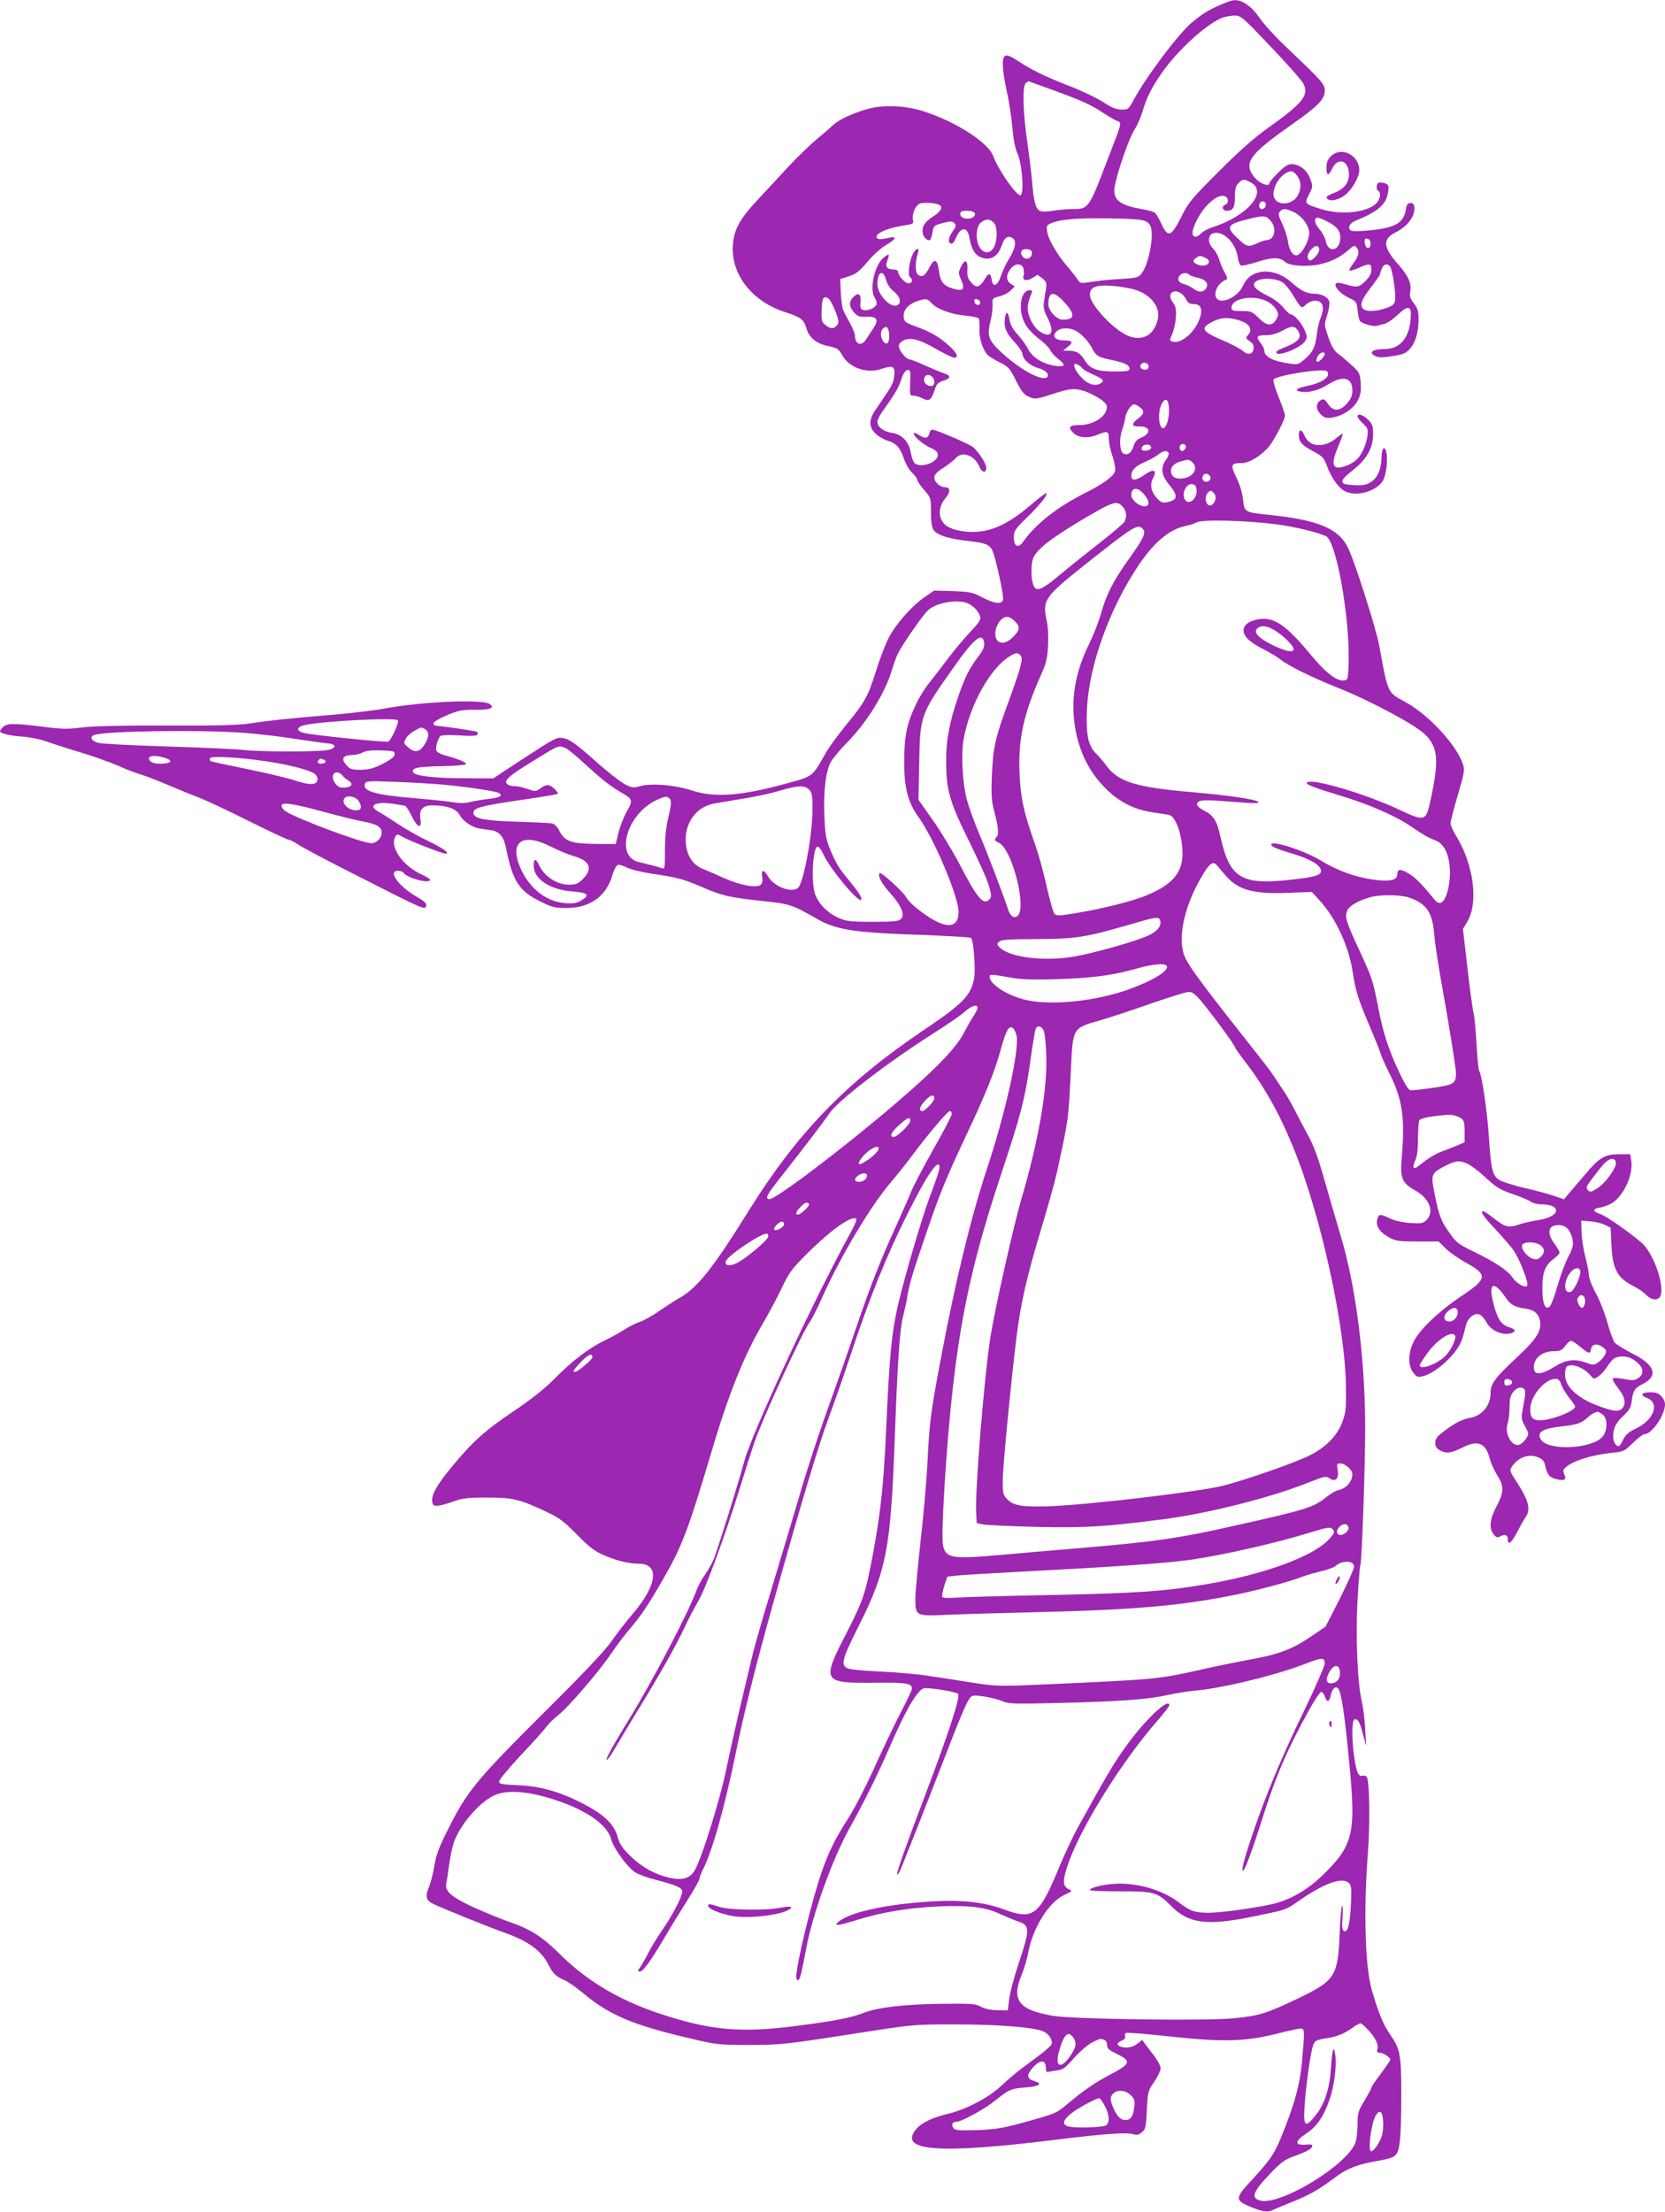 <?xml version="1.0" standalone="no"?>
<!DOCTYPE svg PUBLIC "-//W3C//DTD SVG 20010904//EN"
 "http://www.w3.org/TR/2001/REC-SVG-20010904/DTD/svg10.dtd">
<svg version="1.0" xmlns="http://www.w3.org/2000/svg"
 width="964pt" height="1280pt" viewBox="0 0 964 1280"
 preserveAspectRatio="xMidYMid meet">
<g transform="translate(0,1280) scale(0.1,-0.1)"
fill="#9c27b0" stroke="none">
<path d="M7075 12776 c-80 -35 -110 -53 -174 -106 -77 -64 -263 -311 -339
-451 -28 -52 -31 -54 -70 -53 -30 0 -58 12 -106 44 -37 23 -121 64 -189 90
-137 53 -225 95 -303 147 -72 48 -89 43 -88 -27 1 -30 11 -97 23 -148 12 -51
26 -143 32 -204 6 -74 16 -126 30 -157 28 -62 40 -241 16 -241 -25 0 -128 149
-157 228 -30 78 -215 197 -400 257 -118 38 -254 41 -355 6 -89 -30 -143 -58
-175 -88 -14 -13 -56 -50 -95 -82 -38 -32 -110 -102 -160 -155 -49 -54 -131
-141 -180 -194 -100 -108 -132 -164 -141 -250 -18 -171 104 -334 298 -397 97
-32 111 -43 126 -93 17 -57 60 -92 128 -105 51 -11 60 -16 79 -51 42 -75 142
-110 229 -81 67 23 80 15 73 -41 -4 -43 -13 -58 -106 -193 -42 -59 -42 -103 0
-142 17 -16 48 -34 70 -40 49 -15 72 -41 93 -105 9 -28 30 -64 46 -79 17 -16
30 -34 30 -41 0 -7 18 -34 40 -59 40 -46 40 -47 40 -128 0 -57 5 -89 15 -104
21 -30 84 -50 192 -63 124 -14 140 -22 158 -82 28 -97 58 -245 52 -261 -10
-26 -50 -20 -119 15 -56 30 -71 33 -170 37 l-110 3 -55 -38 c-74 -51 -165
-154 -207 -234 -19 -36 -53 -124 -75 -196 -46 -146 -63 -177 -178 -317 -44
-54 -96 -125 -114 -158 -77 -136 -70 -131 -224 -173 -265 -73 -419 -84 -552
-40 -94 31 -232 43 -297 24 -41 -11 -48 -10 -93 14 -26 15 -101 73 -165 131
-126 112 -161 135 -206 135 -27 0 -50 -14 -317 -189 l-69 -46 -176 1 c-182 1
-290 15 -290 39 0 22 31 28 170 31 76 1 136 7 138 12 3 10 -46 30 -124 51 -23
6 -44 18 -47 26 -8 19 9 76 25 87 7 4 56 5 109 2 64 -5 98 -3 103 4 3 6 2 13
-4 17 -9 5 -206 34 -237 35 -7 0 -13 6 -13 14 0 8 33 28 78 47 66 27 88 32
157 31 92 -1 122 10 91 33 -39 30 -388 15 -606 -25 -58 -11 -186 -26 -285 -35
-288 -24 -394 -36 -492 -51 -69 -11 -186 -14 -485 -13 -257 1 -427 -3 -493
-11 -85 -11 -119 -10 -225 4 -166 21 -213 21 -233 -2 -10 -10 -17 -21 -17 -24
0 -12 59 -27 130 -31 41 -3 102 -15 135 -27 33 -12 123 -41 200 -64 77 -23
176 -59 220 -78 44 -20 99 -41 123 -48 23 -6 93 -33 155 -59 62 -26 146 -61
187 -76 41 -16 172 -77 291 -137 119 -59 222 -108 230 -108 8 0 32 -12 54 -27
22 -15 155 -86 295 -157 459 -233 441 -225 448 -195 2 11 -16 27 -55 49 -104
59 -171 150 -109 150 14 0 28 -5 32 -11 18 -30 154 -66 154 -41 0 5 -21 18
-47 30 -113 51 -190 163 -153 222 8 13 13 13 38 -2 37 -22 231 -98 250 -98 31
0 -12 31 -102 74 -50 24 -127 67 -172 97 -44 30 -95 62 -112 71 -65 35 -22 60
78 47 36 -5 70 -11 76 -13 6 -2 23 -29 38 -60 33 -68 59 -76 50 -16 -9 57 13
80 75 79 79 -1 133 -20 151 -54 21 -38 72 -73 116 -80 19 -3 50 -7 69 -10 48
-8 72 -38 85 -104 37 -188 75 -248 198 -308 68 -34 84 -38 151 -38 137 0 231
67 267 191 8 29 22 55 30 58 8 3 31 -3 52 -14 21 -11 85 -27 142 -36 153 -22
182 -30 295 -78 118 -51 158 -60 354 -81 152 -16 168 -21 306 -100 114 -66
213 -82 590 -95 165 -6 303 -14 307 -18 15 -15 27 -183 18 -234 -20 -101 -63
-146 -300 -305 -444 -300 -725 -591 -1005 -1040 -201 -324 -296 -444 -394
-501 -26 -14 -80 -49 -121 -77 -41 -29 -93 -58 -115 -65 -22 -7 -64 -28 -93
-47 -30 -19 -81 -47 -115 -63 -86 -41 -187 -118 -287 -220 -59 -59 -133 -118
-240 -190 -161 -108 -237 -176 -353 -318 -85 -102 -119 -162 -115 -199 3 -24
7 -28 33 -27 17 1 57 12 90 24 51 19 80 23 195 23 151 0 191 -10 349 -85 70
-33 98 -55 170 -128 67 -69 101 -96 151 -118 71 -32 150 -52 208 -52 124 0
107 -127 -39 -295 -33 -38 -85 -106 -116 -150 -38 -56 -161 -186 -402 -425
-385 -384 -436 -446 -546 -665 -52 -102 -69 -148 -80 -211 -7 -45 -21 -98 -29
-119 -26 -61 -21 -82 21 -103 48 -24 320 -134 416 -168 135 -48 211 -103 252
-184 26 -52 47 -71 93 -90 18 -7 69 -43 114 -80 146 -122 287 -181 608 -256
160 -38 170 -39 350 -39 194 1 187 0 715 82 225 35 254 37 470 37 241 0 457
-16 511 -39 33 -13 54 -41 54 -69 0 -15 -34 -44 -160 -136 -34 -25 -92 -73
-128 -107 -75 -72 -206 -141 -315 -167 -90 -22 -151 -51 -182 -88 -108 -128
127 -146 805 -62 291 36 419 45 456 31 15 -5 28 -2 45 12 21 17 24 29 29 129
5 107 7 112 43 164 20 30 37 65 37 77 0 13 -17 45 -37 72 -21 27 -45 58 -54
71 l-16 22 -28 -22 c-27 -22 -68 -28 -99 -16 -23 9 -20 23 9 34 15 6 23 15 19
24 -3 8 -1 17 5 20 5 4 119 -5 253 -20 309 -33 436 -30 616 15 68 17 132 31
143 31 23 0 23 -13 8 -183 -11 -131 -38 -235 -105 -405 -51 -132 -74 -167
-183 -285 -102 -109 -103 -121 -11 -159 70 -29 100 -33 128 -19 9 5 60 26 112
47 99 39 158 73 250 142 67 52 131 76 247 96 64 11 93 21 105 36 24 29 30 100
31 342 0 239 -5 268 -66 356 -39 56 -64 118 -104 252 -39 133 -49 457 -24 784
13 168 11 409 -4 448 -4 9 -14 14 -25 11 -25 -7 -35 16 -49 104 -16 107 -15
223 3 223 20 0 28 -14 48 -90 l18 -65 -6 100 c-3 55 -12 127 -20 160 -25 106
-36 378 -24 588 6 105 13 194 16 198 9 15 29 593 28 814 -2 390 -55 802 -139
1083 -25 84 -68 233 -96 330 -36 129 -62 199 -96 262 -26 47 -60 112 -76 144
-16 33 -47 87 -70 120 -22 34 -50 75 -61 91 -10 17 -85 113 -166 215 -275 348
-337 434 -350 491 -26 108 12 269 100 423 50 88 72 106 95 79 8 -10 32 -37 52
-61 71 -83 161 -108 366 -99 l132 5 46 -50 c90 -98 167 -262 189 -403 19 -120
29 -156 94 -310 35 -82 67 -161 70 -175 4 -14 27 -65 52 -115 74 -150 89 -253
70 -480 -11 -126 0 -151 80 -196 81 -46 110 -123 63 -170 -19 -19 -30 -21 -94
-17 -45 3 -89 13 -117 26 -57 28 -66 28 -74 -5 -10 -38 13 -73 66 -103 41 -23
56 -25 167 -25 l122 0 43 -42 c24 -23 73 -57 109 -77 135 -74 133 -95 -18
-196 -131 -87 -243 -194 -278 -264 -34 -68 -34 -144 -1 -182 22 -27 25 -27 64
-16 52 16 132 79 177 140 33 44 41 64 62 151 11 46 53 77 82 62 11 -7 28 -25
36 -42 27 -52 99 -82 149 -63 26 10 19 22 -20 34 -45 15 -68 53 -90 147 -27
114 7 121 78 17 25 -36 50 -49 112 -58 48 -6 74 -29 82 -70 11 -59 -19 -105
-138 -216 -125 -117 -148 -149 -148 -203 0 -71 -49 -131 -119 -143 -47 -9 -84
-27 -148 -75 -43 -32 -53 -45 -53 -69 0 -23 7 -33 31 -46 36 -18 61 -14 136
23 81 39 125 20 147 -65 8 -29 28 -74 45 -101 40 -62 39 -97 -4 -178 -40 -75
-45 -128 -17 -163 16 -19 22 -21 40 -11 27 14 42 7 42 -20 0 -36 24 -15 55 46
17 33 38 71 48 85 31 45 18 96 -54 207 -39 60 -40 62 -24 87 35 52 96 74 150
52 24 -10 36 -23 40 -43 12 -56 24 -72 60 -82 51 -14 67 -6 52 26 -10 23 -8
28 17 48 41 32 140 63 243 75 86 9 87 10 138 60 28 27 58 50 66 50 43 0 119
111 119 173 -1 31 -31 65 -60 68 -68 6 -95 -12 -46 -31 78 -29 43 -128 -63
-178 -43 -21 -60 -36 -74 -65 -9 -20 -21 -37 -25 -37 -17 0 -32 26 -32 56 0
49 16 81 61 122 32 30 42 47 46 82 8 62 17 77 64 100 93 48 71 111 -61 177
-47 24 -92 52 -101 62 -9 11 -28 64 -43 118 -15 54 -45 130 -67 169 -21 39
-39 84 -39 99 0 14 -9 63 -20 106 -12 44 -22 110 -23 147 l-2 67 50 -3 c28 -2
66 -11 85 -20 l35 -17 5 -105 c7 -139 35 -188 136 -238 22 -11 52 -32 65 -46
33 -35 76 -35 85 1 18 71 -48 247 -113 302 -78 66 -201 151 -236 164 -47 16
-49 31 -5 38 19 3 50 14 69 25 70 41 128 170 113 250 l-6 34 -59 0 c-89 0
-117 -17 -205 -121 -44 -51 -88 -103 -99 -116 l-20 -24 -55 19 c-31 11 -108
32 -171 46 -64 15 -130 36 -147 46 -41 25 -49 58 -62 253 -10 151 -40 353 -56
379 -4 6 -11 75 -15 152 -4 78 -12 159 -17 181 -6 22 -22 141 -36 264 l-26
225 27 45 c63 108 35 325 -63 487 -20 32 -36 68 -36 79 0 11 19 84 42 162 38
130 41 146 30 180 -36 110 -198 286 -330 358 -109 59 -103 48 -155 330 -18 99
-144 493 -181 566 -55 111 -174 160 -454 189 -145 15 -146 15 -153 90 -5 39
-19 87 -39 127 -36 73 -32 83 33 83 43 0 116 46 158 98 33 43 91 155 91 177 0
8 -16 55 -36 104 -20 49 -34 96 -31 104 9 23 290 68 309 49 28 -28 -23 -67
-111 -85 -70 -14 -83 -30 -31 -35 44 -5 102 12 153 45 83 52 137 38 137 -37 0
-30 -8 -48 -31 -75 -40 -46 -79 -48 -109 -5 -22 32 -28 34 -46 22 -26 -17 -26
-51 1 -78 22 -22 33 -26 66 -21 60 8 126 51 150 99 17 33 20 54 17 101 -4 57
-7 62 -55 106 -28 25 -64 56 -80 67 -19 15 -36 44 -52 92 -25 71 -25 71 -7
128 10 31 15 66 12 78 -6 26 -44 46 -86 46 -44 0 -78 17 -132 65 -60 54 -134
75 -196 57 -43 -13 -66 -34 -90 -84 -32 -62 -128 -102 -150 -62 -19 33 14 91
59 106 7 2 3 18 -9 38 -11 19 -26 54 -33 77 -6 23 -23 52 -35 64 -32 30 -32
77 -2 88 56 20 131 -50 144 -136 3 -24 12 -47 19 -50 7 -2 51 7 97 22 88 28
128 27 160 -2 25 -22 125 -29 197 -13 68 15 119 40 167 82 35 31 37 31 50 13
17 -23 10 -48 -23 -93 -14 -18 -23 -36 -20 -38 3 -3 27 4 52 15 65 29 75 27
75 -10 0 -22 -10 -41 -34 -65 -38 -38 -50 -40 -118 -19 -30 9 -50 10 -54 4
-11 -18 26 -59 74 -82 45 -21 47 -24 52 -72 3 -28 9 -56 13 -62 9 -15 79 -35
98 -29 8 2 27 7 42 11 16 3 51 26 78 52 65 61 84 55 76 -25 -9 -110 -63 -172
-149 -172 -73 0 -99 -21 -53 -42 18 -8 43 -8 97 1 60 9 78 17 100 41 33 36 51
96 51 172 0 47 -5 63 -27 92 -22 29 -26 42 -21 69 9 45 -12 92 -70 157 -88 99
-92 146 -15 185 73 37 118 100 108 152 -5 28 -42 23 -46 -7 -10 -88 -56 -117
-209 -133 -74 -7 -107 -7 -115 1 -16 16 -2 41 29 54 133 54 181 96 190 169 5
34 3 40 -18 48 -13 4 -30 6 -36 4 -15 -6 -17 -39 -3 -48 18 -11 11 -51 -14
-74 -55 -52 -205 -67 -317 -31 -97 30 -97 31 -70 85 23 46 23 47 6 92 -19 50
-62 83 -108 83 -20 0 -42 -14 -77 -50 -28 -27 -50 -54 -50 -60 0 -18 -38 -10
-68 15 -16 13 -35 38 -42 55 -26 63 22 117 240 270 152 106 190 146 190 196 0
38 -12 51 -236 264 -55 52 -119 123 -142 157 -44 65 -99 104 -144 102 -13 0
-45 -11 -73 -23z m283 -247 c95 -99 180 -196 189 -214 32 -67 -3 -111 -202
-253 -86 -61 -169 -135 -291 -257 -158 -158 -174 -178 -215 -261 -57 -114 -77
-122 -114 -41 -14 30 -31 60 -38 65 -7 6 -41 16 -77 22 -129 23 -166 53 -157
125 10 72 84 288 116 336 16 24 36 71 46 104 21 75 55 143 113 225 90 128 249
274 343 315 19 8 52 14 74 15 40 0 45 -4 213 -181z m-1268 -248 c169 -61 232
-90 295 -133 28 -18 63 -39 78 -46 34 -14 38 3 -51 -227 -108 -283 -109 -285
-202 -285 -30 0 -81 -4 -114 -10 -38 -6 -65 -6 -77 0 -23 13 -35 60 -43 164
-3 44 -16 145 -27 225 -27 183 -31 337 -9 351 8 5 15 10 15 10 1 0 61 -22 135
-49z m1419 -497 c25 -31 27 -74 6 -113 -27 -54 -111 -66 -136 -19 -20 38 15
116 66 146 30 17 42 15 64 -14z m-269 -39 c103 -53 -14 -193 -216 -259 -29 -9
-60 -26 -69 -36 -10 -11 -24 -20 -32 -20 -25 0 -25 29 0 83 43 93 123 166 167
152 23 -7 27 -40 5 -49 -24 -9 -18 -36 8 -36 36 0 47 19 47 82 0 45 5 63 20
78 24 24 32 25 70 5z m87 -139 c-9 -23 -37 -20 -37 3 0 21 20 33 34 20 5 -4 6
-15 3 -23z m-1883 4 c15 -14 -1 -38 -43 -64 -46 -30 -64 -56 -59 -93 3 -27 32
-53 44 -40 4 4 10 24 13 44 6 36 9 39 59 52 46 12 55 12 67 0 13 -13 11 -19
-11 -51 -25 -35 -27 -68 -4 -68 6 0 16 12 22 28 31 73 70 74 82 1 9 -58 31
-94 64 -108 56 -23 101 3 124 74 14 43 38 55 64 34 21 -17 12 -59 -26 -120
-16 -27 -37 -71 -46 -99 -18 -55 -46 -66 -52 -20 -6 42 -18 43 -40 5 -30 -49
-50 -55 -79 -20 -19 22 -24 37 -22 73 4 57 -15 66 -37 18 -16 -33 -16 -37 1
-76 24 -54 12 -68 -45 -51 -58 17 -76 40 -84 105 -9 68 -27 73 -56 16 -24 -47
-43 -58 -66 -39 -16 13 -16 71 1 127 11 33 -12 27 -30 -9 -21 -40 -31 -124
-16 -133 18 -12 13 -36 -8 -36 -21 0 -61 44 -61 66 0 8 -10 14 -22 14 -43 0
-54 15 -41 51 16 41 12 44 -20 19 -53 -42 -85 -184 -52 -234 9 -13 13 -30 10
-38 -8 -21 -53 -40 -77 -32 -16 5 -19 13 -16 46 4 48 -12 58 -41 29 -27 -27
-26 -54 3 -88 21 -24 31 -28 70 -26 64 2 76 -16 44 -65 -14 -20 -32 -49 -42
-64 -27 -45 -66 -33 -66 21 0 10 -12 40 -27 67 -14 27 -32 60 -39 74 -7 14
-14 61 -16 105 l-3 80 50 16 c41 13 60 28 108 84 32 39 79 81 107 97 58 33 66
53 18 42 -53 -12 -73 -10 -73 6 0 22 66 50 146 63 66 10 70 12 65 33 -7 28 9
74 32 92 18 14 109 9 126 -8z m2039 -34 c51 -21 97 -80 97 -124 0 -40 -34
-109 -63 -126 -26 -16 -53 20 -61 81 -4 26 -19 71 -33 100 -21 43 -24 55 -13
68 15 19 31 19 73 1z m-1839 -11 c7 -20 -27 -37 -59 -29 -16 4 -25 13 -25 25
0 15 7 19 39 19 25 0 41 -5 45 -15z m1711 -41 c40 -44 26 -113 -23 -114 -9 -1
-35 -9 -56 -19 -48 -23 -59 -20 -113 32 -68 65 -58 80 72 111 84 20 93 19 120
-10z m-723 -4 c19 -9 30 -23 34 -47 12 -63 -20 -210 -56 -255 -18 -24 -28 -27
-127 -33 -60 -3 -135 -11 -168 -17 -57 -9 -60 -9 -75 13 -8 13 -34 46 -58 74
-62 72 -113 160 -119 204 -5 34 -3 39 23 49 55 23 149 31 334 28 129 -2 193
-6 212 -16z m1049 0 c59 -30 79 -55 79 -95 0 -77 -70 -94 -84 -20 -4 19 -21
51 -38 70 -28 33 -33 65 -8 65 6 0 29 -9 51 -20z m-1929 -7 c23 -20 25 -101 3
-143 -20 -39 -58 -40 -82 -3 -27 41 -23 121 6 145 29 22 49 23 73 1z m2183
-123 c0 -36 -29 -33 -33 3 -3 23 0 28 15 25 12 -2 18 -12 18 -28z m-297 -32
c4 -21 -42 -73 -56 -64 -18 11 -14 37 10 63 24 25 41 26 46 1z m-1663 -22 c0
-30 -31 -44 -51 -24 -24 24 -11 50 23 46 20 -2 28 -9 28 -22z m999 -26 c33
-12 34 -38 2 -46 -25 -6 -66 10 -66 26 0 5 8 14 18 19 21 13 16 13 46 1z
m-1048 -65 c3 -14 4 -31 1 -39 -11 -28 15 -36 48 -16 l32 20 28 -21 c23 -19
26 -27 21 -60 -3 -22 -9 -56 -12 -78 -4 -29 0 -50 21 -90 43 -85 23 -122 -43
-81 -37 23 -71 88 -72 136 0 17 7 48 15 68 15 34 14 36 -4 36 -52 0 -69 -111
-28 -190 14 -28 44 -61 80 -89 32 -24 62 -54 67 -66 5 -13 25 -35 44 -50 48
-37 46 -49 -9 -43 -72 9 -136 46 -162 97 -12 24 -40 62 -62 86 -26 28 -41 55
-46 84 -8 50 -21 53 -27 7 -6 -52 7 -83 56 -136 25 -27 46 -58 46 -68 0 -29
43 -69 88 -81 43 -12 68 -34 57 -51 -19 -31 -134 25 -242 118 -99 87 -111 113
-89 199 8 32 14 76 13 98 -2 39 -1 40 40 50 24 6 53 21 65 34 l23 23 -22 15
c-29 19 -29 52 -2 87 27 34 66 35 75 1z m2122 13 c15 -18 36 -170 29 -200 -5
-20 -18 -30 -54 -42 -59 -20 -117 -21 -133 -1 -18 22 -6 54 50 125 27 36 50
68 50 72 0 4 4 18 10 32 10 28 31 34 48 14z m-2918 -78 c7 -25 23 -50 45 -67
38 -30 47 -69 18 -80 -40 -16 -113 63 -113 123 0 72 33 88 50 24z m1756 30 c5
-5 27 -13 48 -17 46 -10 66 -34 50 -60 -16 -26 -43 -28 -74 -4 -15 11 -40 23
-55 27 -32 8 -42 28 -25 49 14 17 41 20 56 5z m539 -44 c15 -10 39 -38 55 -64
56 -92 54 -90 82 -64 26 24 67 29 86 10 16 -16 15 -48 -3 -91 -8 -20 -18 -62
-21 -94 -8 -72 -23 -101 -70 -142 -34 -30 -41 -32 -83 -26 -97 13 -151 40
-151 75 0 10 -9 29 -20 43 -30 38 -25 47 28 47 31 0 63 8 94 25 59 31 73 31
93 1 27 -41 2 -67 -98 -105 -39 -15 -35 -35 5 -27 50 10 117 46 134 71 13 21
13 27 -1 62 -18 42 -62 93 -81 93 -7 0 -26 18 -44 40 -20 25 -56 52 -98 72
-77 38 -93 68 -45 87 37 14 107 8 138 -13z m-858 -41 c93 -28 152 -100 137
-169 -19 -93 -86 -133 -169 -101 -83 31 -225 182 -225 239 0 44 34 58 125 52
44 -3 104 -13 132 -21z m301 -59 c10 -19 21 -26 43 -26 46 0 56 -34 29 -99
-34 -77 -110 -135 -155 -117 -14 5 -13 10 2 43 9 21 19 64 21 95 3 46 0 63
-17 87 -23 31 -20 57 7 64 24 5 55 -15 70 -47z m-704 -17 c63 -70 60 -99 -11
-99 -35 0 -83 51 -83 88 0 78 31 81 94 11z m-1367 23 c12 -8 39 -65 54 -114 5
-20 3 -32 -7 -43 -20 -20 -37 -19 -65 4 -21 16 -24 27 -22 79 1 77 10 93 40
74z m2546 -20 c18 -10 39 -30 47 -45 13 -24 13 -30 0 -54 -24 -43 -54 -41
-102 6 -39 39 -45 41 -100 41 -50 0 -58 3 -58 19 0 57 137 78 213 33z m-1948
-8 c32 -34 115 -64 197 -71 38 -3 71 -11 75 -16 3 -6 5 -34 4 -64 -2 -57 22
-127 54 -153 10 -8 41 -26 68 -40 45 -22 55 -33 90 -104 33 -65 46 -81 76 -93
34 -15 41 -14 137 17 80 26 110 31 145 26 62 -9 163 -67 167 -95 8 -55 -72
-111 -157 -111 -60 0 -70 -12 -37 -45 30 -30 86 -34 143 -10 55 23 63 20 63
-25 0 -22 9 -67 21 -100 12 -36 18 -71 15 -86 -8 -30 -67 -74 -171 -126 -163
-82 -287 -179 -361 -283 -29 -41 -54 -29 -54 25 0 38 6 47 79 118 77 76 118
128 109 138 -3 2 -45 -30 -93 -71 -118 -100 -210 -146 -309 -153 -80 -5 -161
15 -189 46 -37 41 -34 101 9 151 28 33 26 61 -3 61 -30 0 -63 29 -63 55 0 18
13 33 53 58 28 19 61 44 71 56 37 42 109 16 136 -49 15 -36 40 -40 40 -7 0 24
-41 88 -76 119 -19 17 -207 98 -234 101 -8 1 -16 -7 -18 -18 -7 -32 -24 -36
-59 -14 -18 12 -33 16 -33 11 0 -18 55 -65 98 -84 31 -14 42 -25 42 -41 0 -43
-98 -78 -134 -48 -8 7 -18 33 -22 58 -10 65 -51 109 -110 118 -49 7 -84 34
-84 64 0 10 11 33 24 52 76 106 99 145 114 192 11 34 23 53 35 55 17 3 19 -3
17 -60 -3 -86 -3 -88 20 -88 12 0 35 -7 52 -16 37 -19 50 -10 70 51 10 32 20
42 48 51 47 15 48 30 4 44 -21 7 -71 28 -111 46 -41 19 -80 34 -87 34 -16 0
-52 39 -60 67 -5 17 -1 26 19 39 39 25 94 13 194 -45 49 -28 96 -51 105 -51
28 0 18 26 -26 66 -58 53 -107 82 -192 113 -65 24 -71 29 -74 56 -3 39 24 72
73 90 55 19 63 19 90 -11z m280 6 c0 -22 -29 -18 -33 3 -3 14 1 18 15 15 10
-2 18 -10 18 -18z m1490 -101 c69 -19 92 -54 60 -89 -14 -16 -13 -19 10 -34
19 -13 25 -24 23 -44 -4 -34 -33 -40 -62 -13 -12 11 -66 40 -121 63 -118 51
-127 69 -55 106 49 24 85 27 145 11z m-2017 -84 c4 -47 -13 -68 -34 -41 -17
24 -18 58 -2 74 20 20 33 8 36 -33z m1080 21 c34 -18 75 -62 95 -102 23 -44
34 -51 116 -68 76 -16 101 -29 101 -52 0 -11 -20 -14 -85 -14 -103 0 -144 15
-174 64 -27 43 -48 56 -93 56 l-33 1 28 22 c33 27 27 37 -23 37 -50 0 -70 23
-45 50 22 24 74 26 113 6z m1442 -136 c0 -5 -10 -20 -22 -32 -24 -24 -36 -11
-18 21 11 21 40 29 40 11z m-1404 -81 c3 -6 30 -22 59 -35 63 -27 73 -39 45
-54 -33 -18 -76 -2 -114 41 -40 44 -50 87 -17 69 11 -5 23 -15 27 -21z m384
11 c0 -13 -7 -20 -19 -20 -22 0 -35 15 -26 30 12 19 45 11 45 -10z m-1252 -62
c16 -16 15 -45 0 -51 -20 -7 -48 12 -48 32 0 31 25 42 48 19z m1370 -176 c4
-60 -15 -124 -36 -120 -24 5 -29 96 -7 138 21 41 39 34 43 -18z m-170 2 c30
-21 28 -39 -8 -66 -41 -30 -39 -48 5 -46 66 2 73 -40 12 -65 -24 -10 -36 -24
-43 -47 -12 -41 -37 -59 -61 -44 -21 13 -24 90 -5 139 6 17 14 47 17 68 6 35
34 77 53 77 4 0 18 -7 30 -16z m67 -234 c0 -9 -11 -16 -27 -18 -20 -2 -28 1
-28 12 0 8 6 17 13 19 21 9 42 2 42 -13z m198 14 c9 -10 -4 -34 -19 -34 -8 0
-14 9 -14 20 0 19 19 27 33 14z m-97 -45 c3 -6 -3 -24 -15 -40 -33 -45 -28
-89 19 -145 50 -60 49 -85 -2 -98 -33 -8 -41 -7 -63 14 -38 36 -50 82 -30 121
27 51 5 59 -50 20 -46 -33 -75 -35 -75 -6 0 33 22 56 76 80 30 13 67 33 81 45
29 22 48 25 59 9z m138 -55 c40 -39 -2 -94 -71 -94 -35 0 -53 16 -53 46 0 25
18 42 57 54 41 12 50 12 67 -6z m104 -87 c4 -20 -25 -34 -40 -19 -15 15 -1 44
19 40 10 -2 19 -11 21 -21z m-80 -74 c4 -37 -28 -76 -53 -67 -42 17 -17 109
28 102 17 -2 23 -11 25 -35z m-304 -24 c33 -39 34 -69 2 -69 -32 0 -76 37 -76
64 0 47 37 49 74 5z m406 5 c19 -22 1 -69 -25 -69 -24 0 -33 48 -14 71 15 18
23 18 39 -2z m-530 -76 c22 -24 26 -58 10 -88 -6 -11 -70 -65 -143 -122 -72
-56 -177 -140 -232 -186 -120 -100 -145 -105 -159 -31 -5 25 -5 68 -2 95 7 42
15 56 60 99 28 28 121 91 206 142 209 124 224 129 260 91z m893 -103 c102 -13
234 -45 284 -68 61 -28 141 -483 131 -747 -3 -80 -4 -85 -26 -88 -42 -6 -108
45 -196 152 -132 160 -204 212 -285 204 -62 -6 -101 -32 -101 -67 0 -35 38
-70 120 -111 36 -18 78 -44 94 -57 41 -34 182 -104 333 -164 188 -75 448 -214
504 -270 74 -72 81 -148 35 -364 -30 -142 -31 -143 -189 -69 -198 92 -503 182
-530 155 -10 -10 33 -27 194 -76 156 -46 319 -117 402 -174 83 -56 102 -67
148 -85 53 -20 83 -87 84 -186 0 -83 -24 -164 -53 -175 -12 -4 -25 3 -42 25
-69 85 -108 124 -147 146 -45 27 -63 25 -63 -7 0 -33 -44 -43 -138 -30 -106
15 -207 51 -307 112 -97 58 -285 118 -285 91 0 -12 31 -25 131 -55 97 -30 153
-63 157 -94 4 -27 -29 -38 -153 -52 -309 -37 -375 2 -430 251 -19 88 -40 120
-96 148 -43 22 -50 45 -19 55 11 4 56 4 100 1 44 -3 117 -9 163 -12 56 -4 79
-2 72 5 -15 15 -171 38 -380 56 -327 28 -430 60 -498 152 -19 26 -47 59 -61
72 -45 43 -59 108 -53 250 10 255 129 586 300 841 91 134 180 208 272 226 21
4 50 13 64 21 32 18 294 11 464 -12z m-774 -29 c17 -20 1 -53 -78 -164 -95
-133 -135 -211 -165 -319 -14 -50 -46 -131 -70 -180 -76 -153 -104 -300 -86
-451 20 -156 78 -281 179 -383 79 -79 165 -124 272 -140 41 -6 84 -13 96 -15
31 -6 60 -67 74 -154 24 -158 -27 -238 -198 -310 -82 -35 -262 -80 -416 -105
-93 -16 -110 -16 -122 -4 -7 8 -27 79 -45 158 -17 80 -49 195 -71 255 -63 180
-80 259 -86 401 -8 198 22 337 122 564 32 70 39 99 43 172 3 54 0 113 -8 148
-25 119 -13 136 223 324 288 228 306 239 336 203z m-1011 -430 c33 -17 57 -44
67 -74 5 -18 -5 -34 -58 -90 -35 -37 -96 -110 -135 -162 -39 -52 -88 -115
-108 -140 -20 -25 -52 -76 -70 -115 -54 -113 -68 -183 -69 -330 0 -156 21
-239 86 -328 89 -125 229 -457 229 -544 0 -108 -88 -102 -238 17 -29 22 -58
52 -66 68 -17 31 -144 147 -153 139 -13 -14 11 -61 62 -117 65 -73 86 -124 61
-149 -14 -13 -40 -16 -164 -16 -132 0 -152 3 -199 24 -62 27 -115 82 -134 137
-24 70 -13 274 15 274 7 0 22 -19 32 -42 37 -83 203 -283 220 -266 8 9 -11 40
-64 105 -66 79 -82 106 -116 188 -24 60 -29 87 -33 195 -6 140 8 252 36 308
11 20 52 71 93 112 118 119 225 293 263 426 10 32 25 75 35 94 27 53 144 222
173 248 49 46 179 67 235 38z m267 -101 c33 -32 31 -51 -9 -91 -40 -40 -79
-45 -97 -13 -23 45 17 129 62 129 11 0 31 -11 44 -25z m1515 -59 c48 -32 100
-85 100 -102 0 -22 -40 -16 -110 17 -100 47 -132 85 -92 108 22 14 58 6 102
-23z m-1692 -69 c3 -21 -7 -42 -36 -80 -49 -65 -72 -109 -110 -217 -54 -154
-75 -264 -74 -390 0 -162 21 -234 136 -465 52 -105 103 -219 112 -253 16 -57
16 -64 2 -78 -35 -35 -70 7 -173 206 -39 74 -108 188 -154 253 l-83 118 4 217
c5 270 8 279 194 542 124 177 174 217 182 147z m212 -72 c15 -18 0 -72 -71
-267 -77 -207 -89 -264 -96 -423 -5 -116 -2 -151 12 -205 24 -88 30 -139 16
-153 -16 -16 -14 -23 13 -35 72 -33 158 -355 112 -418 -19 -24 -46 -10 -59 32
-24 75 -129 350 -171 447 -25 59 -55 142 -67 185 -27 100 -36 268 -19 358 36
196 154 407 265 475 36 23 49 24 65 4z m-3606 -374 c8 -12 -40 -117 -56 -123
-15 -6 -435 37 -488 50 -44 10 -45 33 -2 44 92 24 535 47 546 29z m157 -51
c25 -14 24 -49 -4 -91 -28 -43 -57 -47 -93 -15 -28 24 -28 26 -14 52 8 15 31
35 50 45 41 22 36 22 61 9z m-1066 -20 c83 -6 220 -21 305 -35 85 -13 173 -25
195 -27 58 -4 54 -31 -5 -40 -69 -10 -396 -9 -485 2 -44 5 -242 14 -440 20
-198 6 -377 15 -397 21 -39 10 -51 35 -23 45 58 23 591 31 850 14z m1878 -89
c14 -5 60 -43 103 -83 99 -91 156 -137 215 -171 74 -42 76 -48 38 -113 -17
-31 -39 -86 -48 -123 l-16 -66 -115 1 c-141 1 -179 14 -210 73 -12 25 -29 42
-43 45 -12 3 -101 7 -197 10 -183 6 -247 16 -257 43 -14 36 29 48 306 88 96
14 177 28 180 30 7 7 -29 44 -50 50 -11 4 -30 -3 -48 -16 -28 -21 -31 -21 -77
-5 -26 9 -58 16 -70 16 -32 0 -54 10 -54 24 0 18 35 47 133 107 179 111 168
106 210 90z m-988 -36 c0 -14 -18 -29 -68 -55 -55 -28 -80 -34 -129 -35 -53 0
-62 3 -84 29 -31 35 -18 56 35 56 20 1 47 7 61 15 17 10 50 14 105 12 72 -2
80 -4 80 -22z m-1317 -26 c36 -14 16 -29 -37 -29 -32 0 -53 5 -62 16 -26 32
28 39 99 13z m567 -14 c126 -18 250 -49 283 -71 15 -10 22 -23 20 -37 -4 -32
-45 -33 -137 -2 -43 14 -167 43 -275 65 -108 22 -201 42 -207 45 -5 4 -6 11
-3 17 9 14 168 5 319 -17z m339 9 c20 -8 11 -24 -15 -24 -19 0 -25 11 -12 23
8 8 8 8 27 1z m108 -91 c7 -10 22 -23 33 -29 32 -18 24 -39 -16 -42 -30 -2
-41 2 -57 23 -23 29 -19 65 9 65 10 0 24 -8 31 -17z m583 -54 c133 -12 307
-38 325 -49 24 -15 1 -27 -62 -34 -35 -4 -82 -12 -106 -18 -31 -8 -63 -7 -115
1 -40 6 -130 15 -202 21 -232 19 -308 41 -292 84 6 16 22 17 174 11 93 -3 218
-11 278 -16z m2121 -30 c16 -18 19 -36 18 -123 -2 -155 -54 -427 -86 -447 -41
-27 -137 11 -170 67 -26 44 -42 44 -35 0 4 -24 1 -39 -9 -47 -24 -20 -121 -2
-214 40 -47 21 -99 44 -116 50 -68 26 -104 88 -104 174 1 104 66 187 162 206
29 5 109 19 178 30 69 11 161 31 205 45 103 31 146 32 171 5z m-2612 -61 c25
-36 20 -58 -12 -58 -49 0 -91 47 -65 73 15 16 62 6 77 -15z m1805 8 c9 -11 8
-34 -8 -101 -15 -60 -21 -120 -21 -197 0 -101 -1 -110 -17 -103 -10 4 -36 12
-58 17 -22 6 -57 14 -78 19 -139 35 -66 281 107 360 50 22 60 23 75 5z m-1999
-76 c80 -22 181 -47 225 -55 79 -15 105 -31 105 -65 0 -30 -30 -60 -60 -60
-53 0 -427 140 -497 185 -13 9 -23 23 -23 32 0 23 72 12 250 -37z m1308 -199
c43 -22 104 -47 135 -56 92 -26 111 -73 53 -131 -30 -30 -40 -34 -84 -34 -66
0 -138 46 -168 108 -21 45 -34 46 -34 2 0 -77 93 -139 222 -149 92 -7 106 -20
56 -51 -27 -17 -44 -20 -95 -17 -106 8 -201 79 -254 191 -76 161 0 222 169
137z m4971 -296 c101 -35 135 -85 145 -215 4 -47 21 -157 36 -245 45 -247 90
-527 90 -557 0 -42 -9 -56 -43 -67 -30 -10 -181 -31 -219 -31 -12 0 -32 31
-68 107 -61 129 -93 229 -120 371 -30 155 -36 173 -105 322 -82 176 -90 203
-75 239 11 29 68 61 140 80 55 14 173 13 219 -4z m-1442 -131 c11 -30 -16 -65
-70 -89 -71 -33 -312 -101 -427 -121 -176 -30 -380 -5 -434 55 -15 17 -15 19
0 32 13 11 62 14 218 14 224 1 281 10 537 84 153 45 167 47 176 25z m38 -264
c17 -27 -81 -87 -228 -139 -185 -65 -432 -91 -579 -60 -109 23 -218 91 -218
136 0 16 2 16 135 -7 48 -9 129 -11 260 -7 202 7 318 22 455 61 90 26 165 33
175 16z m198 -202 c60 -71 197 -257 197 -268 0 -4 24 -39 53 -76 115 -150 199
-297 282 -498 162 -392 307 -1054 308 -1406 1 -118 -2 -142 -23 -194 -29 -77
-96 -144 -187 -189 -81 -42 -394 -150 -508 -177 -152 -36 -767 -108 -990 -117
-168 -6 -218 2 -256 43 -22 23 -24 34 -23 112 1 84 49 581 80 827 24 194 59
345 137 605 41 135 84 289 96 343 69 318 67 302 81 589 12 252 8 247 170 293
47 13 175 55 285 94 110 38 212 70 227 70 20 1 37 -12 71 -51z m-1293 -40 c0
-7 -9 -26 -20 -43 -12 -16 -39 -64 -61 -106 -46 -88 -166 -211 -399 -410 -298
-255 -687 -549 -724 -549 -28 0 -17 24 47 105 150 190 274 353 299 391 47 72
335 294 608 467 74 47 153 101 175 121 40 36 75 46 75 24z m226 -163 c16 -87
-66 -453 -175 -780 -90 -273 -181 -647 -264 -1090 -58 -308 -65 -360 -77 -595
-5 -107 -23 -314 -40 -459 -16 -145 -30 -295 -30 -332 0 -102 2 -103 179 -95
80 4 324 11 541 16 540 13 808 36 1111 96 131 25 338 80 413 110 21 8 68 22
105 30 36 9 73 22 81 29 41 37 110 35 110 -3 0 -10 -37 -93 -82 -183 l-83
-163 -93 -63 c-107 -72 -186 -100 -367 -132 -66 -12 -187 -37 -270 -56 -244
-54 -250 -55 -930 -85 -225 -10 -248 -9 -375 10 -74 12 -190 30 -258 40 -67
11 -197 22 -287 26 -91 4 -175 12 -187 18 -42 21 -34 51 66 250 158 315 183
444 206 1066 16 450 29 644 49 723 10 40 22 92 25 117 11 70 32 138 108 360
79 232 113 316 234 573 111 235 164 367 199 495 30 110 47 141 71 121 7 -6 16
-26 20 -44z m156 33 c7 -14 14 -76 16 -153 6 -193 -46 -490 -143 -820 -46
-155 -154 -638 -180 -799 -37 -237 -91 -900 -83 -1026 l3 -55 40 -8 c22 -4
160 -10 306 -14 283 -6 385 0 724 43 264 33 637 127 862 218 82 33 90 34 111
20 35 -23 55 -2 47 48 -6 35 -5 38 16 38 28 0 69 -37 69 -62 0 -43 -35 -82
-80 -92 -14 -2 -43 -19 -65 -36 -82 -66 -112 -75 -555 -174 -301 -68 -441 -88
-825 -121 -165 -14 -399 -34 -520 -45 -274 -24 -309 -18 -325 56 -13 57 19
581 56 904 50 445 121 763 279 1240 117 352 139 438 170 655 13 95 27 179 31
189 9 23 31 20 46 -6z m-632 -394 c0 -17 -53 -74 -69 -74 -23 0 -19 21 10 54
33 38 59 47 59 20z m100 -92 c0 -10 -47 -100 -104 -200 -57 -101 -116 -213
-131 -250 -15 -37 -52 -121 -82 -187 -94 -206 -148 -341 -238 -605 -47 -140
-125 -361 -172 -490 -46 -129 -116 -343 -154 -475 -39 -132 -113 -380 -165
-551 -52 -171 -101 -342 -109 -380 -9 -38 -38 -161 -65 -274 -27 -113 -65
-284 -85 -380 -37 -181 -150 -540 -187 -592 -29 -42 -75 -52 -149 -34 -86 22
-154 61 -221 126 -45 44 -60 66 -73 112 -20 71 -78 126 -193 186 -137 72 -251
104 -379 110 -100 4 -113 7 -113 22 0 10 55 76 121 147 67 70 134 145 149 165
15 20 47 52 70 70 57 43 236 251 305 353 30 44 77 107 105 140 71 82 119 154
207 309 100 174 141 281 264 696 106 360 195 582 308 774 33 56 81 146 107
201 42 89 58 111 143 196 143 142 265 229 289 204 4 -4 -14 -46 -41 -93 -210
-384 -563 -1144 -608 -1310 -29 -111 -157 -520 -177 -567 -9 -22 -32 -62 -50
-88 -19 -27 -39 -65 -47 -85 -44 -125 -250 -519 -390 -748 -52 -84 -104 -172
-115 -195 -37 -71 -14 -54 31 23 23 40 84 141 134 223 125 203 220 373 268
475 22 47 57 115 79 151 44 76 150 364 239 649 33 107 72 229 86 270 44 131
280 643 319 695 13 17 46 82 74 145 107 240 284 536 400 670 31 36 88 108 127
160 89 119 200 250 213 250 6 0 10 -8 10 -18z m2927 -13 c38 -14 43 -25 43
-92 l0 -58 -42 -18 c-24 -10 -64 -26 -90 -35 -25 -9 -65 -31 -89 -49 -23 -18
-48 -36 -55 -42 -22 -16 -27 3 -10 39 11 24 16 62 16 128 0 51 4 99 8 105 4 7
39 17 77 22 99 12 110 12 142 0z m-3167 -26 c0 -20 -75 -93 -95 -93 -28 0 -15
28 31 69 51 45 64 50 64 24z m-200 -188 c-29 -31 -89 -69 -96 -62 -10 9 28 58
65 83 45 30 66 16 31 -21z m4284 -69 c-13 -40 -65 -107 -105 -133 -36 -23 -42
-25 -55 -11 -13 13 -11 20 23 65 64 84 77 99 98 110 26 15 48 -2 39 -31z
m-860 10 c19 -8 61 -39 94 -69 78 -72 95 -82 180 -111 40 -14 82 -32 94 -40
12 -9 39 -16 60 -16 123 0 114 -71 -13 -91 -35 -5 -84 -16 -108 -24 -67 -22
-83 -19 -147 30 -31 25 -61 45 -66 45 -20 0 -3 -26 68 -102 42 -45 89 -99 105
-121 37 -51 93 -197 81 -209 -14 -14 -63 15 -87 51 -24 37 -104 90 -220 146
-99 48 -105 53 -160 135 -36 53 -50 99 -75 233 -15 80 -9 91 73 132 59 29 75
30 121 11z m-3054 -25 c0 -10 -20 -70 -44 -133 -44 -112 -123 -375 -177 -581
-55 -213 -67 -322 -89 -812 -13 -297 -32 -476 -75 -705 -44 -234 -56 -271
-160 -473 -138 -268 -131 -279 165 -276 191 2 220 -2 220 -35 0 -7 -32 -75
-72 -151 -39 -76 -108 -221 -153 -322 -46 -100 -110 -224 -143 -275 -77 -121
-113 -192 -155 -314 -57 -163 -147 -535 -147 -606 0 -10 4 -18 10 -18 11 0 20
34 48 185 40 208 155 525 256 704 72 128 163 311 221 446 103 239 172 355 210
355 53 0 181 -22 192 -33 15 -15 -54 -226 -187 -577 -113 -297 -171 -462 -166
-467 2 -3 9 4 14 14 10 19 131 325 272 688 105 272 129 323 151 330 24 8 135
-13 177 -32 29 -14 71 -15 319 -9 349 8 523 21 628 45 44 10 116 22 160 26
161 13 482 92 654 160 85 33 101 33 101 -2 0 -15 -54 -138 -119 -273 -128
-262 -232 -512 -304 -730 -49 -146 -64 -211 -47 -194 13 13 57 135 109 299 76
243 147 406 268 624 32 58 64 106 71 109 7 2 17 -10 23 -27 13 -36 25 -33 34
8 8 38 28 56 43 39 19 -24 39 -160 67 -462 35 -375 18 -446 -149 -611 -86 -85
-176 -140 -276 -169 -78 -22 -313 -56 -392 -56 -80 0 -107 9 -173 60 -96 74
-249 117 -379 107 -72 -6 -136 -23 -136 -36 0 -4 75 -7 168 -7 202 1 224 -5
302 -84 102 -104 210 -117 480 -61 198 41 178 34 272 98 135 93 234 128 273
99 17 -12 20 -25 18 -88 -4 -145 -18 -209 -43 -193 -9 6 -11 27 -7 76 3 38 2
69 -2 69 -4 0 -11 -66 -14 -147 -10 -263 -24 -285 -248 -392 -176 -84 -221
-98 -367 -112 -161 -16 -926 -5 -1042 14 -203 34 -246 90 -184 240 14 34 32
95 39 134 27 139 119 285 205 325 51 24 51 24 25 36 -32 15 -33 49 -4 135 73
217 315 606 527 846 34 40 62 76 62 81 0 51 -146 -89 -257 -245 -66 -93 -115
-176 -265 -448 -32 -57 -80 -159 -109 -228 -123 -299 -154 -324 -331 -258
-120 44 -261 57 -465 41 -235 -18 -425 -62 -485 -112 -21 -18 -21 -19 -4 -20
10 0 62 14 114 30 131 42 300 70 472 77 175 7 268 -5 352 -45 35 -16 80 -35
100 -41 73 -24 73 -43 3 -253 -24 -73 -48 -162 -52 -198 l-8 -65 -60 1 c-39 0
-73 8 -95 20 -31 17 -55 19 -225 17 -206 -2 -372 -20 -451 -51 -75 -30 -169
-48 -394 -77 -322 -42 -501 -26 -799 74 -229 77 -415 188 -570 342 -98 98
-172 145 -286 184 -44 15 -135 52 -203 82 -135 61 -178 97 -168 142 3 14 10
62 16 106 6 44 18 101 26 127 34 103 148 238 237 278 79 36 218 22 389 -40
161 -58 268 -138 287 -216 13 -50 92 -159 137 -189 17 -12 71 -32 120 -44 121
-32 154 -46 154 -68 0 -29 -53 -132 -112 -218 -31 -45 -68 -105 -83 -135 -15
-30 -36 -67 -47 -83 -16 -23 -17 -27 -4 -27 20 0 59 54 146 200 37 63 98 162
134 219 36 57 66 110 66 118 0 8 8 30 19 51 55 108 126 359 191 676 49 240
116 508 219 876 169 604 262 911 321 1070 34 91 94 264 134 385 100 302 202
554 318 785 118 237 188 337 188 271z m-420 -44 c0 -20 -22 -37 -47 -37 -27 0
-30 18 -5 36 22 17 52 18 52 1z m-336 -166 c6 -10 -49 -61 -65 -61 -16 0 -9
20 16 45 25 26 40 31 49 16z m-144 -116 c0 -17 -46 -42 -57 -32 -8 9 27 47 44
47 7 0 13 -7 13 -15z m4538 -28 c11 -12 24 -40 27 -62 5 -33 1 -50 -24 -97
-17 -32 -45 -106 -62 -165 -17 -60 -37 -115 -45 -123 -27 -27 -44 13 -44 102
0 94 15 134 64 171 20 15 36 32 36 38 0 5 -13 28 -30 51 -47 64 -37 108 25
108 20 0 39 -8 53 -23z m-4630 -44 c-4 -22 -127 -125 -180 -152 -43 -21 -71
-18 -66 8 6 30 197 160 236 161 8 0 12 -8 10 -17z m4470 -49 c27 -19 28 -45 2
-69 -16 -15 -26 -17 -47 -9 -33 11 -68 57 -60 78 8 21 75 21 105 0z m232 -156
c-1 -33 -36 -107 -55 -114 -42 -16 -44 59 -4 110 26 33 59 35 59 4z m26 -182
c-8 -33 -23 -33 -38 -1 -8 19 -8 28 2 40 20 24 45 -4 36 -39z m-736 -50 c0
-31 -26 -58 -54 -54 -29 4 -31 32 -5 57 31 29 59 28 59 -3z m-15 -136 c9 -14
-22 -81 -53 -114 -46 -49 -152 -89 -152 -57 0 4 17 32 38 61 59 85 147 143
167 110z m725 -65 c49 -41 58 -43 62 -12 4 29 38 34 69 9 22 -18 22 -22 10
-46 -8 -14 -26 -33 -39 -42 -24 -16 -29 -15 -74 1 -65 23 -113 16 -186 -30
-64 -39 -104 -43 -110 -12 -11 58 41 107 115 107 35 0 46 5 65 30 12 17 27 30
34 30 7 0 31 -16 54 -35z m-5720 -60 c0 -14 -85 -85 -101 -85 -16 0 -10 9 32
55 42 45 69 57 69 30z m6013 -6 c68 -35 86 -86 42 -115 -22 -14 -33 -15 -82
-5 -31 6 -60 8 -65 3 -4 -4 8 -26 26 -50 39 -49 51 -85 36 -112 -16 -30 -43
-32 -111 -9 -81 28 -115 45 -162 81 -48 38 -69 79 -65 126 3 32 7 37 30 40 33
4 86 -22 115 -56 21 -25 22 -25 47 -8 14 9 37 34 51 56 13 21 32 43 42 49 24
14 69 14 96 0z m-688 -139 c0 -8 -10 -16 -22 -18 -18 -3 -23 2 -23 18 0 16 5
21 23 18 12 -2 22 -10 22 -18z m284 -12 c6 -18 27 -53 46 -77 19 -24 35 -47
35 -51 0 -26 -137 -80 -204 -80 -43 0 -56 16 -56 65 0 75 84 175 147 175 15 0
24 -9 32 -32z m-213 -28 c7 -7 6 -36 -5 -91 -15 -79 -15 -80 9 -124 22 -41 23
-44 7 -69 -9 -14 -25 -30 -35 -35 -44 -24 -94 60 -73 121 6 17 11 59 11 93 0
48 5 68 21 89 21 27 48 33 65 16z m452 -146 c30 -20 31 -90 2 -127 -58 -74
-323 -86 -360 -16 -23 42 13 62 130 75 78 8 107 18 140 48 22 21 43 33 60 35
3 1 16 -6 28 -15z m-1471 -651 c4 -10 -2 -23 -16 -34 -38 -31 -70 0 -35 35 20
21 43 20 51 -1z m-88 -17 c10 -11 5 -22 -20 -50 -89 -102 -374 -207 -716 -265
-238 -41 -409 -52 -893 -62 -261 -5 -509 -12 -551 -15 -49 -4 -79 -3 -83 4 -3
6 2 35 11 64 l18 53 60 7 c33 3 200 13 370 22 521 27 826 48 965 67 185 25
504 97 700 158 111 34 124 36 139 17z m39 -821 c4 -37 -15 -64 -48 -67 -33 -4
-37 26 -10 70 25 41 54 40 58 -3z m166 -2076 c42 -46 59 -83 51 -110 -5 -14
-1 -19 12 -19 21 0 63 -27 63 -40 0 -4 -25 -41 -55 -81 -30 -40 -55 -76 -55
-81 0 -5 -18 -39 -40 -75 -37 -62 -40 -72 -40 -140 0 -41 -6 -89 -14 -108 -55
-131 -434 -360 -549 -331 -57 14 -44 51 60 159 58 61 83 79 130 96 76 27 105
43 111 59 3 10 -7 13 -39 10 -65 -5 -63 20 5 65 62 41 102 101 136 202 24 71
39 183 32 243 -7 72 -19 46 -25 -55 -7 -125 -36 -217 -87 -282 -63 -79 -74
-71 -67 47 7 111 33 302 48 349 11 34 17 37 88 48 54 9 95 26 141 59 19 14 40
25 46 26 7 0 28 -18 48 -41z m-1708 -44 c20 -31 14 -58 -26 -113 -48 -66 -81
-52 -61 26 30 109 55 135 87 87z m178 -11 c9 -3 16 -17 16 -30 0 -20 11 -29
58 -52 82 -39 78 -56 -28 -112 -102 -54 -162 -95 -254 -172 -72 -61 -70 -60
-286 -119 -92 -25 -141 -33 -240 -37 -106 -3 -128 -2 -139 11 -15 19 -7 37 16
37 29 0 163 73 222 121 82 66 96 72 180 78 80 6 101 22 49 37 -44 13 -46 35
-7 79 40 45 74 45 74 0 0 -22 4 -29 15 -26 8 2 32 6 52 9 31 3 47 15 97 72 33
37 80 77 103 89 47 23 50 24 72 15z m153 -320 c22 -22 25 -32 20 -70 -5 -52
-21 -74 -52 -74 -27 0 -49 23 -70 73 -19 46 -19 62 1 81 24 24 71 20 101 -10z
m-149 -64 c25 -51 28 -92 7 -110 -16 -13 -185 -18 -223 -6 -50 16 -11 64 103
127 39 21 75 37 80 36 6 -2 20 -23 33 -47z m1610 -86 c2 -27 -1 -65 -7 -85
-12 -39 -46 -89 -62 -89 -21 0 1 167 27 208 23 35 39 22 42 -34z"/>
<path d="M7740 3660 c-6 -12 -9 -24 -7 -27 3 -2 11 5 17 17 6 12 9 24 7 27 -3
2 -11 -5 -17 -17z"/>
<path d="M7696 2832 c-2 -4 -1 -14 5 -22 7 -12 9 -10 9 8 0 23 -5 28 -14 14z"/>
<path d="M4100 1770 c0 -18 77 -49 148 -60 93 -15 272 7 322 39 26 17 5 21
-51 10 -83 -17 -295 -14 -354 5 -59 19 -65 19 -65 6z"/>
<path d="M7705 11895 c-18 -18 -25 -35 -25 -65 0 -49 11 -51 33 -6 33 70 97
48 97 -34 0 -49 -28 -84 -85 -106 -45 -17 -54 -27 -34 -39 21 -13 79 6 109 37
38 38 70 99 70 133 0 88 -106 140 -165 80z"/>
<path d="M7860 10389 c0 -6 14 -24 31 -40 29 -27 31 -33 26 -74 -7 -51 -36
-112 -64 -137 -28 -26 -92 -50 -114 -43 -27 9 -24 44 11 126 16 38 27 69 23
69 -3 0 -18 -11 -35 -25 -70 -59 -157 -54 -184 12 -17 40 -34 43 -34 5 0 -40
18 -59 85 -95 53 -28 61 -38 77 -81 22 -62 61 -121 95 -143 62 -41 178 -15
226 49 22 30 35 126 23 173 -10 38 -26 20 -27 -28 -1 -70 -21 -119 -59 -145
-29 -19 -45 -22 -99 -20 -90 4 -92 21 -7 88 80 63 116 127 116 208 0 46 -4 58
-29 83 -30 29 -61 39 -61 18z"/>
</g>
</svg>

